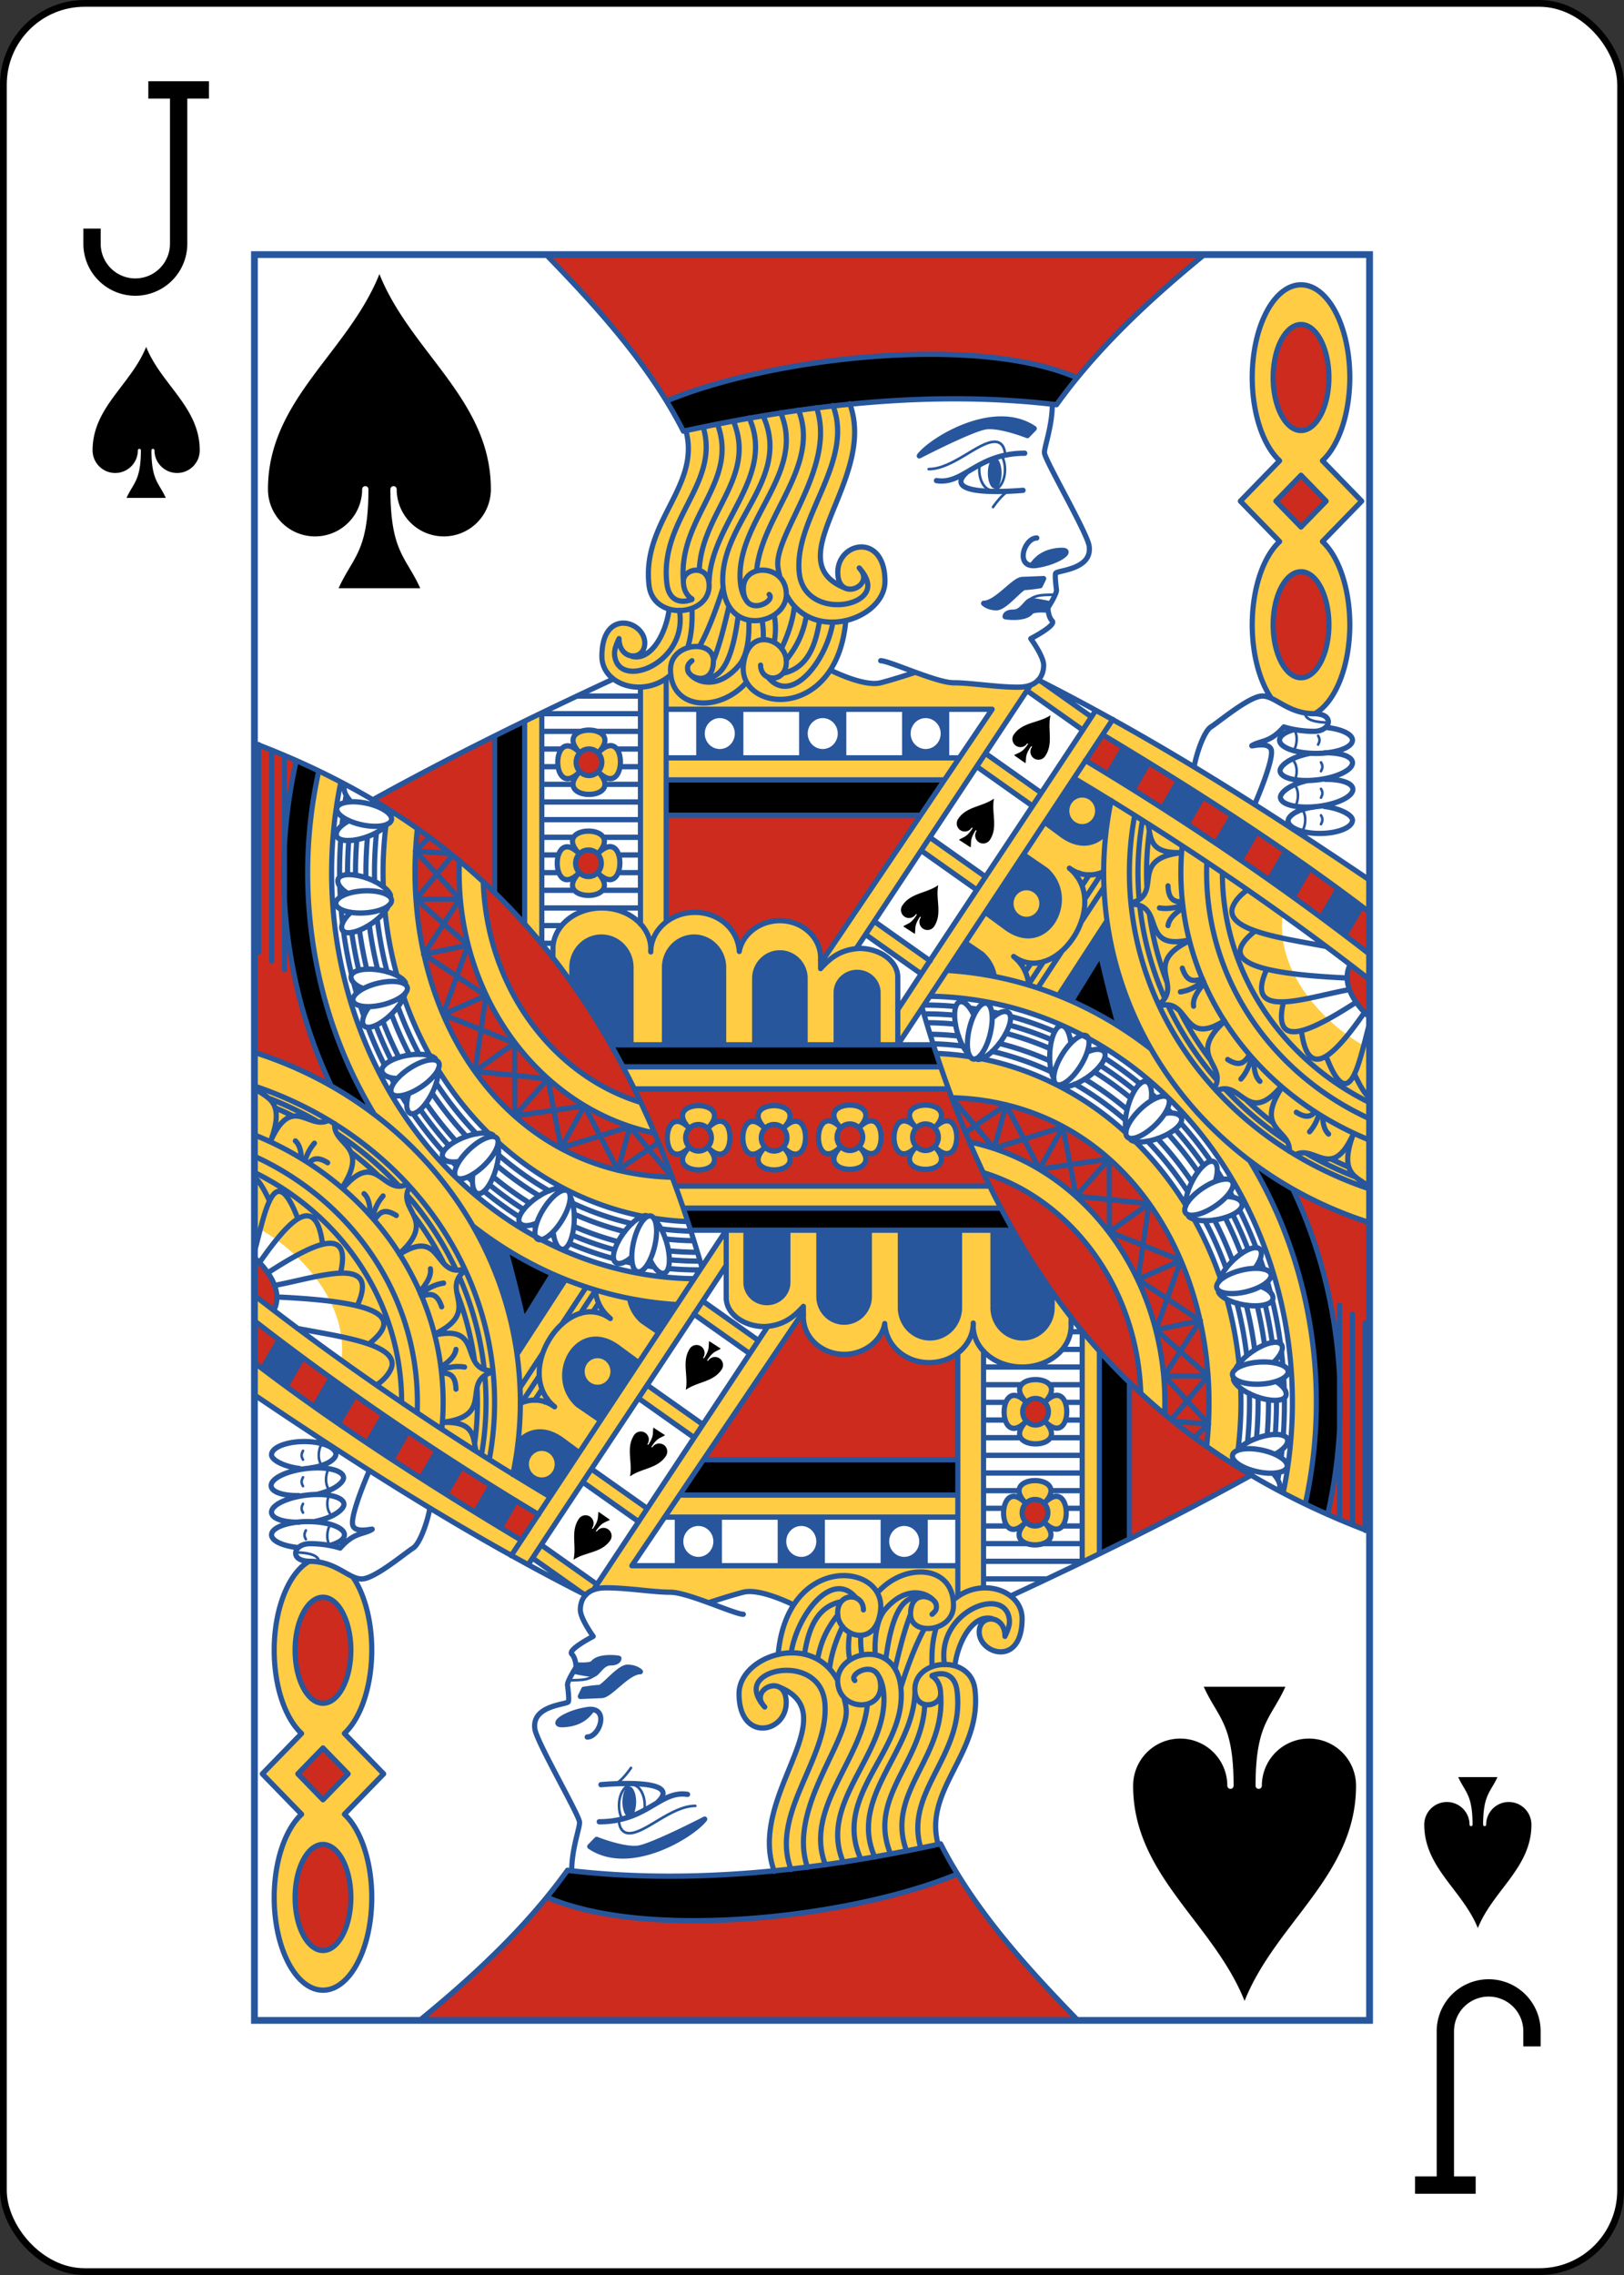 <?xml version="1.0" encoding="UTF-8"?>
<svg class="card" width="2.5in" height="3.5in" face="JS" preserveAspectRatio="none" viewBox="-120 -168 240 336" xmlns="http://www.w3.org/2000/svg" xmlns:xlink="http://www.w3.org/1999/xlink">
<rect x="-120" y="-168" width="240" height="336" fill="#333333" stroke="none"/>
<defs>
<rect id="i" x="-82.4" y="-130.4" width="164.8" height="260.8"/>
</defs>
<symbol id="h" preserveAspectRatio="xMinYMid" viewBox="-500 -500 1000 1000">
<path d="m50-460h200m-100 0v710a100 100 0 0 1 -400 0v-30" fill="none" stroke="#000" stroke-linecap="square" stroke-miterlimit="1.5" stroke-width="80"/>
</symbol>
<symbol id="a" preserveAspectRatio="xMinYMid" viewBox="-600 -600 1200 1200">
<path d="m0-500c100 250 355 400 355 685a150 150 0 0 1 -300 0 10 10 0 0 0 -20 0c0 200 50 215 95 315h-260c45-100 95-115 95-315a10 10 0 0 0 -20 0 150 150 0 0 1 -300 0c0-285 255-435 355-685z"/>
</symbol>
<symbol id="g" preserveAspectRatio="none" viewBox="0 0 1300 2000">
<path d="m1220 34.26c-31.411 0-56.875 47.01-56.875 105 0.016 40.087 12.395 76.66 31.904 94.26l-45.74 45.74 45.775 45.775c-19.517 17.576-31.909 54.135-31.94 94.225 0 33.251 8.373 62.892 21.438 82.131 0.936 3.778 47.697 25.613 51.822 18.447 23.424-12.987 40.49-53.103 40.49-100.58-0.016-40.087-12.395-76.66-31.904-94.26l45.74-45.74-45.775-45.775c19.517-17.576 31.909-54.135 31.94-94.225 0-57.99-25.464-105-56.875-105zm0 45c17.949 0 32.5 26.863 32.5 60s-14.551 60-32.5 60-32.5-26.863-32.5-60 14.551-60 32.5-60zm-525.99 89.875c-63.888 6.439-127.84 16.954-191.06 30.264 17.516 63.191-52.031 103.21-42.982 175.6 1.818 14.546 11.572 23.142 23.318 26.568-3.254 26.675-20.68 58.987-43.074 53.242 7.569 0.241 14.737-4.762 14.756-14.811 0.046-25-50-40.227-50 15 0 26.45 31.971 41.442 60.645 32.246-5.21 1.798-10.493 2.94-15.67 3.631l0.078 267.12c-10.435-10.949-26.729-18.002-45.053-18.002-31.5 0-57.035 20.819-57.035 46.5 1e-3 1.034 0.046 2.068 0.133 3.1h-0.133l-0.041 7.125c24.462 30.001 46.929 62.78 67.725 98.105l334.15 0.17 0.205-74.244h-0.15c0.083-0.726 0.134-1.455 0.15-2.184 1e-5 -18.09-20.147-32.756-45-32.756-9.376 0.597-16.979 2.632-23.643 5.924 5.907-2.95 12.529-4.939 20.475-5.805l10.533-15.461 64.762 44.113 10.307-14.789-64.469-44.322-6.746 9.342 125.96-184.88 64.361 44.25 9.812-15.131-63.992-43.994-3.303 4.779 51.697-75.883 64.342 44.234 10.621-14.572-57.68-39.656-8.039 1.037-8.746 8.227 3.992-5.859c-3.783 1.655-8.863 2.633-15.246 2.633-25 0-55-5-75-5-9.747 0-27.808-5.939-44.799-11.939-10.374 3.45-27.352 8.727-40.201 11.939-17.632 4.408-50.808-10.615-58.533-14.361-10.537 15.724-24.314 25.315-38.316 29.898 26.181-8.657 51.552-34.883 56.256-86.09 24.739-5.489 45.594-23.155 45.594-44.447 0-55.227-55-45-55-10 0 9.54 3.412 14.963 8.104 17.482-80.306-31.389 38.064-123.36 5.938-208.35zm525.99 80.836 29.289 29.289-29.289 29.289-29.289-29.289zm0 109.29c17.949 0 32.5 26.863 32.5 60s-14.551 60-32.5 60-32.5-26.863-32.5-60 14.551-60 32.5-60zm-734.62 116.87c0.02 0.161 0.047 0.315 0.068 0.475-0.014-0.104-0.033-0.204-0.047-0.309-0.381 0.248-0.765 0.512-1.15 0.779 0.378-0.311 0.756-0.622 1.129-0.945zm-5.578 4.258l0.172 34.617h380l-199.96 287.21-0.043 6.488v-9.312h-0.158c0.088-0.936 0.141-1.872 0.158-2.811 1e-5 -23.296-21.266-42.182-47.5-42.182-24 0-43.843 15.807-47.305 34.867-1.571-25.298-24.09-44.266-51.678-44.266-17.981 0-33.796 8.063-43.002 20.223 2.624-3.491 5.776-6.673 9.391-9.441l-0.113-275.38c0.012-8e-3 0.024-0.016 0.035-0.023zm93.699 3.898c0.145 0.26 0.306 0.512 0.459 0.768-0.108-0.178-0.221-0.353-0.326-0.533-15.416 16.862-37.059 24.866-55.102 23.094 18.021 1.715 39.625-6.349 54.969-23.328zm407.19 32.014-230.71 338.71v40l175.37-257.9-117.82 173.64c36.997 2.217 73.31 9.251 108.23 20.754-34.921-11.474-71.255-18.488-108.29-20.67l-19.682 28.854c62.063 1.184 122.67 16.544 177.82 44.676l6.477 3.377c41.326 22.005 79.452 51.257 112.67 86.998 80.183 86.267 125.23 203.27 125.23 325.27 0 34.756-3.656 69.106-10.85 102.48 8.28 4.288 16.801 8.447 25.652 12.512 8.662-37.515 13.082-75.735 13.082-114.99 0-98.303-27.457-193.56-77.514-273.69-0.361-0.266-0.721-0.539-1.082-0.807 42.156 31.268 89.847 55.215 140.71 70.936v-196.93c-51.712-25.693-109.97-86.673-101.29-151.57-35.121-24.628-71.449-48.975-108.84-72.967 74.94 48.014 145.35 97.111 210.13 146.24v-112.77c-104.61-68.651-200.64-128.4-299.56-181.97l-0.076 0.113zm-645.71 3.705l-20 8.48v229.73l20 22.578zm55 18.598c-13.902 0-27.804 8.598-10.607 25.795-34.393-34.393-34.393 55.608 0 21.215-34.393 34.393 55.608 34.393 21.215 0 26.217 26.217 32.801-20.199 18.947-28.246-4.32-2.509-10.627-1.289-18.947 7.031 17.197-17.197 3.294-25.795-10.607-25.795zm90 31.402v25h324.06l15.941-25zm518.95 48.588c0.294 0.177 0.585 0.355 0.879 0.531-0.294-0.176-0.585-0.353-0.879-0.529zm-609.55 34.404c-13.902 0-27.802 8.598-10.605 25.795-34.393-34.393-34.393 55.606 0 21.213-34.393 34.393 55.606 34.393 21.213 0 26.217 26.217 32.803-20.199 18.949-28.246-4.32-2.509-10.629-1.287-18.949 7.033 17.197-17.197 3.294-25.795-10.607-25.795zm398.22 7.242-10.24 14.834 64.652 44.449 10.238-14.836zm-317.4 105.4c-0.207 0.281-0.411 0.563-0.611 0.848 0.199-0.285 0.405-0.567 0.611-0.848zm-8.271 23.836c0.023 0.121 0.055 0.231 0.096 0.326v6e-3c-0.042-0.096-0.073-0.209-0.096-0.332zm218.41 2.787c-0.484 0.252-0.963 0.51-1.438 0.775 0.473-0.267 0.955-0.522 1.438-0.775zm337.21 51.076c0.314 0.791 0.632 1.581 0.951 2.371-0.319-0.79-0.637-1.579-0.951-2.371zm3.082 7.533c0.308 0.733 0.611 1.468 0.924 2.199-0.313-0.731-0.616-1.466-0.924-2.199zm3.682 8.494c0.514 1.146 1.04 2.288 1.565 3.43-0.524-1.142-1.051-2.283-1.565-3.43zm3.088 6.707c0.597 1.268 1.194 2.536 1.805 3.799-0.61-1.263-1.208-2.53-1.805-3.799zm2.732 5.684c1.321 2.696 2.67 5.381 4.053 8.051-1.382-2.671-2.733-5.354-4.053-8.051zm5.029 9.93c0.818 1.559 1.642 3.115 2.481 4.664-0.838-1.55-1.663-3.105-2.481-4.664zm2.772 5.191c1.888 3.475 3.826 6.93 5.82 10.357 3.094 5.319 6.314 10.578 9.66 15.775-2.844-4.408-5.606-8.855-8.262-13.348-0.476-0.805-0.929-1.62-1.399-2.428-1.994-3.428-3.933-6.881-5.82-10.357zm-243.16 17.867c2.444 7.219 4.944 14.36 7.479 21.449l-2.26-6.188h-370l12.707 24.699 366.21-0.299-0.236-0.65c1.413 3.777 2.836 7.54 4.275 11.275 202.05 4.974 319.66 193.07 296.89 394.81 11.2 7.607 22.842 15.12 34.775 22.375-6.506-9.679-6.512-16.274 2.018-18.82 2.228-17.597 3.363-35.431 3.363-53.391 0-5.358-0.102-10.704-0.303-16.037-13.439-10.034-11.804-19.084-1.94-27.594-2.57-24.912-7.326-49.394-14.146-73.135-18.283-13.575-11.454-18.32-7.744-24.162-8.214-23.168-18.448-45.491-30.582-66.658-8.366-4.101-14.681-8.716-9.766-16.145-12.678-19.88-27.105-38.604-43.174-55.892-5.104-5.491-10.342-10.805-15.707-15.936-3.975-2.376-8.099-4.444-10.641-9.793-23.462-20.774-49.104-38.225-76.285-52.068l-5.564-2.773c-27.634-13.472-56.792-23.251-86.816-29.045l-12.717-2.207c-13.146-2.028-26.437-3.295-39.834-3.816zm259.01 8.832c0.999 1.546 2.006 3.088 3.027 4.623-1.023-1.534-2.027-3.078-3.027-4.623zm-536.11 50.332c-13.902 0-27.802 8.598-10.605 25.795-34.393-34.393-34.393 55.606 0 21.213-34.393 34.393 55.606 34.393 21.213 0 26.217 26.218 32.801-20.199 18.947-28.246-4.32-2.509-10.627-1.287-18.947 7.033 17.197-17.197 3.294-25.795-10.607-25.795zm88.131 0c-13.902 0-27.802 8.598-10.605 25.795-34.393-34.393-34.393 55.606 0 21.213-34.393 34.393 55.606 34.393 21.213 0 26.217 26.218 32.803-20.199 18.949-28.246-4.32-2.509-10.629-1.287-18.949 7.033 17.197-17.197 3.294-25.795-10.607-25.795zm227.35 41.049 17.113 35.029c102.38 30.854 178.31 129.82 182.9 248.61l27.856 24.229c0.166-4.251 0.25-8.524 0.25-12.818 0-147.05-98.337-269.39-228.12-295.05z" fill="#FC4"/>
</symbol>
<symbol id="f" preserveAspectRatio="none" viewBox="0 0 1300 2000">
<path d="m339.99 0c47.44 47.6 100.55 102.81 140.34 165.77 119.76-48.484 358.76-76.598 478.27-25.84 42.552-50.599 93.847-96.335 148.71-139.93zm880.04 79.26a32.5 60 0 0 0 -32.5 60 32.5 60 0 0 0 32.5 60 32.5 60 0 0 0 32.5 -60 32.5 60 0 0 0 -32.5 -60zm0 170.71-29.289 29.289 29.289 29.289 29.289-29.289zm0 109.29a32.5 60 0 0 0 -32.5 60 32.5 60 0 0 0 32.5 60 32.5 60 0 0 0 32.5 -60 32.5 60 0 0 0 -32.5 -60zm-231.07 184.3-20.252 29.541c120.63 70.147 232.41 144.67 331.29 219.34v-47.484c-93.594-69.531-198.44-135.48-311.04-201.4zm-708.95 1.639c-47.874 23.233-95.508 47.342-142.25 72.621 53.195 30.118 100.36 65.097 142.42 105.29zm110.21 14.801a15 15 0 0 0 -10.826 4.391 15 15 0 0 0 0 21.215 15 15 0 0 0 21.215 0 15 15 0 0 0 0 -21.215 15 15 0 0 0 -10.389 -4.391zm89.781 75.209 0.35 120.24c9.258-6.577 20.694-10.455 33.168-10.455 27.587 0 50.107 18.968 51.678 44.266 3.462-19.06 23.305-34.867 47.305-34.867 26.234 0 47.5 18.886 47.5 42.182-0.018 0.939-0.07 1.875-0.158 2.811h0.158l0.043 2.969 115.78-166.95zm-90.387 39.184a15 15 0 0 0 -10.826 4.393 15 15 0 0 0 0 21.213 15 15 0 0 0 21.213 0 15 15 0 0 0 0 -21.213 15 15 0 0 0 -10.387 -4.393zm887.9 130.15c-11.905 22.593 8.882 47.772 22.49 59.201v-42.523c-7.336-5.557-14.753-11.115-22.49-16.678zm-468.6 139.85c0.075 0.201 0.153 0.399 0.229 0.6h0.383zm-157.63 0.129-207.93 0.471l-0.643-0.301c17.481 34.53 33.433 71.124 47.986 109.85l-0.217 0.453h160.9zm161.66 10.471l20.225 49.951c129.78 25.661 228.12 148 228.12 295.05 0 4.295-0.084 8.568-0.25 12.818l48.965 37.182c22.608-201.9-94.999-390-297.06-395zm-295.26 8.902c13.902 0 27.804 8.598 10.607 25.795 8.32-8.32 14.627-9.543 18.947-7.033 13.854 8.047 7.27 54.464-18.947 28.246 34.393 34.393-55.606 34.393-21.213 0-34.393 34.393-34.393-55.606 0-21.213-17.197-17.197-3.296-25.795 10.605-25.795zm-10.605 25.795a15 15 0 0 0 0 21.213 15 15 0 0 0 21.213 0 15 15 0 0 0 0 -21.213 15 15 0 0 0 -21.213 0zm98.736-25.795c13.902 0 27.804 8.598 10.607 25.795 8.32-8.32 14.629-9.543 18.949-7.033 13.854 8.047 7.268 54.464-18.949 28.246 34.393 34.393-55.606 34.393-21.213 0-34.393 34.393-34.393-55.606 0-21.213-17.197-17.197-3.296-25.795 10.605-25.795zm-10.605 25.795a15 15 0 0 0 0 21.213 15 15 0 0 0 21.213 0 15 15 0 0 0 0 -21.213 15 15 0 0 0 -21.213 0zm254.88 50.475c47.763 99.005 107.68 181.41 182.8 248.65-4.298-119.02-80.226-217.99-182.8-248.65zm360.39 18.264c35.988 73.868 55.295 156.65 55.295 241.56 0 43.186-4.993 85.818-14.438 127.03 15.9 6.787 32.086 13.22 48.67 19.332v-349.93c-31.215-9.648-61.238-22.384-89.527-37.994z" fill="#CD2B1E"/>
</symbol>
<symbol id="e" preserveAspectRatio="none" viewBox="0 0 1300 2000">
<path d="m515 515v55h55v-55zm27.5 10a17.5 17.5 0 0 1 17.5 17.5 17.5 17.5 0 0 1 -17.5 17.5 17.5 17.5 0 0 1 -17.5 -17.5 17.5 17.5 0 0 1 17.5 -17.5zm92.5-10v55h55v-55zm27.5 10a17.5 17.5 0 0 1 17.5 17.5 17.5 17.5 0 0 1 -17.5 17.5 17.5 17.5 0 0 1 -17.5 -17.5 17.5 17.5 0 0 1 17.5 -17.5zm92.5-10v55h55v-55zm27.5 10a17.5 17.5 0 0 1 17.5 17.5 17.5 17.5 0 0 1 -17.5 17.5 17.5 17.5 0 0 1 -17.5 -17.5 17.5 17.5 0 0 1 17.5 -17.5zm-270 245a37.5 37.5 0 0 0 -37.5 37.5 37.5 37.5 0 0 0 0.088 2.5h-0.088v85h75v-85h-0.125a37.5 37.5 0 0 0 0.125 -2.5 37.5 37.5 0 0 0 -37.5 -37.5zm-107.96 0c-20.711 0-37.5 16.789-37.5 37.5 1e-3 0.834 0.031 1.668 0.088 2.5h-0.088v12.25l48.399 72.75h26.601v-85h-0.125c0.07-0.832 0.111-1.665 0.125-2.5 0-20.711-16.789-37.5-37.5-37.5zm208.03 17.857a32.438 32.143 0 0 0 -32.438 32.143 32.438 32.143 0 0 0 0.076 2.143h-0.076v72.857h64.875v-72.857h-0.108a32.438 32.143 0 0 0 0.108 -2.143 32.438 32.143 0 0 0 -32.438 -32.143zm90 22.143a27.438 25.929 0 0 0 -27.438 25.929 27.438 25.929 0 0 0 0.064 1.729h-0.064v58.771h54.875v-58.771h-0.091a27.438 25.929 0 0 0 0.091 -1.729 27.438 25.929 0 0 0 -27.438 -25.929zm308.25-253.6l-18.305 30.584 34.25 20.664 18.201-30.412zm63.314 38.625l-17.896 29.902 33.609 21.732 18.305-30.584zm63.057 39.055l-18.586 31.053 33.148 22.504 19.252-32.166zm62.393 40.164l-19.252 32.164 32.434 23.697 19.941-33.316zm61.088 42.342l-19.557 32.678 32.56 23.484 19.609-32.764zm-409.55 31.354 23.882 17.058c50 35 90-35 50-70l-26.957-17.971zm48.882-27.942c8.284 0 15 6.716 15 15s-6.716 15-15 15-15-6.716-15-15 6.716-15 15-15zm98.39-101.74-42.328-24.751-36.535 51.871 20.473 14.623c20.554 14.388 39.417 11.032 51.729-0.341zm-33.39-3.256c8.284 0 15 6.716 15 15s-6.716 15-15 15-15-6.716-15-15 6.716-15 15-15zm-155 195l55.745 7.935c-1.599-10.027-6.565-19.903-15.745-27.935l-19.349-12.899zm183.34-60.138l-58.954 88.209c39.148 14.882 76.532 35.642 110.85 61.702-27.363-46.311-45.1-97.165-51.896-149.91zm-68.336-354.86s-15-5-20-5-10 15-20 15-10 5-10 5c-0.619 0.316 22.903 3.625 30-5 3.177-3.861 20.184-2.235 20.184-2.235m-75.184-7.765c15 0 35.006-26.643 45-27l25-1-4 8s-13 2-18 2-23 23-33 23-15-5-15-5zm62-43c26.021-3.859 44.26-17.774 28-17-21 1-29 11-33 16m2-154l-8 8s-31-12-48-10c-16.167 1.902-78 33-78 33 14-18 87-62 134-31zm-38 50.5a8 17.5 0 0 1 -8 17.5 8 17.5 0 0 1 -8 -17.5 8 17.5 0 0 1 8 -17.5 8 17.5 0 0 1 8 17.5" fill="#27569C"/>
</symbol>
<symbol id="d" preserveAspectRatio="none" viewBox="0 0 1300 2000">
<path d="m280 545l35-16.519v229.55l-34.825-34.919zm150.21 375-15.213-25h376.46l8.588 25zm49.787-325h324.06l-28.447 40h-295.61zm744.88 820.02c8.586-37.55 13.006-75.771 13.006-115.02 0-98.303-27.456-193.56-77.682-273.82 16.515 12.176 33.745 23.163 50.964 32.635 35.295 73.487 54.602 156.26 54.602 241.18 0 43.186-4.993 85.818-15.428 126.6-9.175-4.024-17.438-7.743-25.462-11.58zm-269.57-568.37 29.689-46.655c5.534 23.766 11.843 47.199 18.271 70.58m-522.79-704.58c6.981 11.235 13.505 22.497 19.515 33.996 143.73-30.414 291.69-46.681 435-30 7.479-10.101 15.302-19.991 23.62-30.093-119.52-50.739-358.53-22.626-478.13 26.097z"/>
</symbol>
<symbol id="c" preserveAspectRatio="none" viewBox="0 0 1300 2000">
<path d="m1299.9 708.36c-134.67-88.378-255.09-161.95-386.24-226.56m-134.87 372.64c90.113 301.87 247.36 490.95 521.13 591.9m-508.46-551.34h-375.62m384.24 25h-369.87m378.08 25h-364.94m461.45-457.36-203.1 298.17m279.02-269.51c-76.614 113.24-154.47 225.65-230.84 339.05m-332.68-374.08c-94.149 42.491-187.73 87.113-279.98 136.69m197.79-97.837v260.67m115-288.91v266.33m-170-212.99v178.1m35-194.79v229.68m165-277.79v275.18m0-240.6h380l-199.91 287.68m-180.09-232.68h340.89m-340.89 25h324.06m-324.06 40h295.61m-375-70.607a15 15 0 0 1 0 21.213 15 15 0 0 1 -21.213 0 15 15 0 0 1 0 -21.213 15 15 0 0 1 21.213 0v0m0 0c8.32-8.32 14.628-9.542 18.948-7.033 13.854 8.047 7.269 54.464-18.948 28.246 34.393 34.393-55.607 34.393-21.213 0-34.393 34.393-34.393-55.607 0-21.213-34.393-34.393 55.607-34.393 21.213 0v0m-0.607 114.39a15 15 0 0 1 0 21.213 15 15 0 0 1 -21.213 0 15 15 0 0 1 0 -21.213 15 15 0 0 1 21.213 0v0m0 0c8.32-8.32 14.628-9.542 18.948-7.033 13.854 8.047 7.269 54.464-18.948 28.246 34.393 34.393-55.607 34.393-21.213 0-34.393 34.393-34.393-55.607 0-21.213-34.393-34.393 55.607-34.393 21.213 0v0m-65-58.787h115m-115 20h115m-43.181 20h43.181m-115 0h36.841m52.83 20h25.33m-115 0h19.415m69.965 20h25.62m-115 0h19.86m51.233 20h43.907m-115 0h37.857m50.072-160h27.071m-115 0h22.327m69.085 20h23.588m-115 0h18.844m54.717 20h41.44m-115 0h36.26m4.935-100h73.805m-117.08 20h117.08m-50.003 20h50.003m-115 0h44.968m-44.968 200h115m-115 20h22.617m-22.617 20h10.861m182.43 209.7a15 15 0 0 1 0 21.213 15 15 0 0 1 -21.213 0 15 15 0 0 1 0 -21.213 15 15 0 0 1 21.213 0v0m88.131 0a15 15 0 0 1 0 21.213 15 15 0 0 1 -21.213 0 15 15 0 0 1 0 -21.213 15 15 0 0 1 21.213 0v0m-88.131 0c8.32-8.32 14.628-9.542 18.948-7.033 13.854 8.047 7.269 54.464-18.948 28.246 34.393 34.393-55.607 34.393-21.213 0-34.393 34.393-34.393-55.607 0-21.213-34.393-34.393 55.607-34.393 21.213 0v0m88.131 0c8.32-8.32 14.628-9.542 18.948-7.033 13.854 8.047 7.269 54.464-18.948 28.246 34.393 34.393-55.607 34.393-21.213 0-34.393 34.393-34.393-55.607 0-21.213-34.393-34.393 55.607-34.393 21.213 0v0m133.58-94.697v-74.245h-0.15c0.083-0.726 0.133-1.455 0.15-2.184 1e-5 -18.09-20.147-32.755-45-32.755-20.619 1.313-32.663 9.571-45 22.886v-9.311h-0.158c0.088-0.936 0.141-1.873 0.158-2.812 1e-5 -23.296-21.266-42.18-47.5-42.18-24 0-43.842 15.805-47.304 34.866-1.571-25.298-24.09-44.265-51.678-44.265-28.433 0-51.482 20.147-51.482 44.8-0.332-0.77-0.017-2.522 1e-5 -3.3 0-25.681-25.536-46.5-57.036-46.5-31.5 0-57.036 20.819-57.036 46.5 1e-3 1.034 0.047 2.068 0.134 3.1h-0.134v7.609m652.67-270.79-250.63 368.58m168.04-411.04l57.683 39.657m-198.35 151.45l64.654 44.449m-54.413-59.284l64.782 44.537m-10.283-124.88l64.429 44.295m-54.18-59.124l63.992 43.994m-15.758-115.21l64.502 44.345m-252.05 232.34l64.079 44.054m-54.163-59.112l64.741 44.509m168.36-206.48c125.65 72.812 241.83 150.24 344.01 227.75m-331.42-248.34c120.72 70.348 232.56 144.9 331.47 219.59m-311.34-248.72c112.82 65.736 217.73 131.71 311.36 201.28m-0.233 257.84c-129.4-50.732-219.92-167.26-219.92-302.9 0-10.247 0.517-20.385 1.527-30.393m218.43 426.82c-65.948-20.389-126.57-54.605-176.69-100.68-85.329-78.436-133.27-184.82-133.27-295.74 0-27.631 2.974-54.981 8.761-81.686m301.17 360.38c-112.37-49.89-189.93-155.93-189.93-278.69 0-4.011 0.083-8.004 0.247-11.977m189.69 272.35c-101.9-48.662-171.57-146.99-171.57-260.37m171.59 358.21c-57.894-18.849-111.09-48.937-155.48-88.738-79.703-71.468-124.48-168.4-124.48-269.47 0-21.892 2.101-43.59 6.202-64.877m5.159 95.16c-0.904-10.037-1.361-20.139-1.361-30.283 0-19.933 1.765-39.703 5.216-59.138m25.96 201.4c-15.198-33.322-25.059-68.626-29.097-104.85m90.139 197.73c-23.371-26.07-42.628-54.722-57.391-85.124m139.08 154.49c-18.526-11.92-36.048-25.27-52.353-39.969-7.034-6.341-13.79-12.887-20.26-19.621m152.66 99.877c-20.096-7.628-39.527-16.685-58.102-27.098m-185.44-301.2c-0.272-5.485-0.409-10.986-0.409-16.5 0-15.856 1.109-31.476 3.26-46.802m20.697 171.21c-9.888-24.89-16.822-50.778-20.601-77.229m70.834 164.64c-13.523-17.358-25.32-35.699-35.287-54.801m108.73 126.48c-10.046-7.496-19.73-15.459-29.01-23.871-0.98-0.888-1.954-1.781-2.923-2.678m120.11 76.64c-7.049-2.938-14.006-6.061-20.863-9.364m-282.84-136.48c41.326 22.005 79.451 51.257 112.67 86.998 80.183 86.267 125.23 203.27 125.23 325.27 0 34.756-3.656 69.106-10.738 102.46m-233.64-518.1c2.168 1.106 4.327 2.231 6.478 3.377m-184.35-47.697c62.115 0.829 122.72 16.189 177.87 44.321m228.87 494.92c-0.461 2.807-0.948 5.61-1.463 8.411m4.954-34.358c-0.33 3.124-0.691 6.241-1.084 9.354m3.785-67.731c0.017 1.681 0.026 3.363 0.026 5.046v0c0 12.671-0.431 25.198-1.33 37.618m0.537-65.327c0.232 4.053 0.414 8.114 0.544 12.183m-3.185-42.029c0.629 5.247 1.172 10.511 1.629 15.791m-12.271-73.995c4.015 16.224 7.193 32.719 9.505 49.411m-15.187-70.322c1.173 3.958 2.295 7.934 3.366 11.928m-11.897-37.935c1.415 3.926 2.779 7.874 4.091 11.843m-28.202-67.245c7.178 13.941 13.658 28.272 19.415 42.93m-30.407-63.03c1.117 1.926 2.22 3.861 3.309 5.804m-18.369-29.998c2.173 3.257 4.304 6.544 6.392 9.858m-48.858-63.962c12.64 13.746 24.375 28.278 35.163 43.488m-50.706-59.543c1.575 1.545 3.14 3.104 4.695 4.677m-23.156-21.756c1.851 1.614 3.689 3.245 5.516 4.895m-60.291-45.345c14.272 8.832 28.084 18.588 41.358 29.23m-60.374-40.305c1.44 0.788 2.876 1.584 4.308 2.39m-25.475-13.176c1.406 0.665 2.809 1.339 4.208 2.021m-73.854-27.381c17.617 4.605 34.914 10.432 51.783 17.432m-73.577-22.471c2.775 0.559 5.543 1.147 8.305 1.766m-33.768-6.024c2.961 0.395 5.915 0.824 8.863 1.286m-60.345-4.706c11.823 0 23.593 0.539 35.284 1.603m373.68 446.02c0 0.793 0.01 1.586 0.01 2.379 0 12.208-0.471 24.363-1.404 36.437m-0.888-82.928c0.06 0.605 0.118 1.21 0.176 1.815m-11.052-66.069c3.423 14.159 6.195 28.526 8.297 43.048m-46.144-145.11c6.654 12.956 12.691 26.256 18.091 39.847m-85.279-136.46c11.953 13.002 23.078 26.723 33.339 41.067m-120.56-113.29c13.859 8.556 27.277 18 40.176 28.3m-146.23-73.984c16.858 4.452 33.413 10.049 49.567 16.747m-149.04-29.425c0.661-3e-3 1.323-5e-3 1.984-5e-3 11.359 0 22.67 0.508 33.905 1.514m365.76 435.51c0.01 0.991 0.01 1.982 0.01 2.974 0 12.546-0.51 25.034-1.516 37.435m-11.656-146.92c3.569 14.583 6.431 29.392 8.564 44.37m-45.975-144.27c6.911 13.338 13.151 27.052 18.698 41.082m-85.208-135.79c0.01 0.011 0.021 0.022 0.031 0.034 12.593 13.549 24.26 27.909 34.955 42.966m-121.05-113.34c14.759 8.966 29.015 18.958 42.671 29.934m-145.72-73.581c17.62 4.561 34.906 10.399 51.741 17.463m-142.36-29.376c10.727 0.083 21.407 0.629 32.018 1.628m352.64 422.41c0.026 1.982 0.039 3.966 0.039 5.952 0 13.691-0.626 27.312-1.861 40.82m-11.912-150.99c4.245 16.666 7.534 33.648 9.832 50.85m-47.036-147.39c7.972 15.026 15.059 30.557 21.226 46.5m-87.587-138.68c1.283 1.342 2.557 2.695 3.824 4.058 13.185 14.186 25.323 29.289 36.358 45.169m-125.12-116.56c17.312 10.137 33.938 21.714 49.717 34.659m-149.19-75.046c20.165 4.926 39.898 11.573 59.014 19.859m-138.69-30.154c10.837 0.184 21.623 0.856 32.331 2.005m338.98 404.82c0.078 3.359 0.116 6.723 0.116 10.091 0 15.302-0.802 30.514-2.382 45.572m-12.379-158.05c5.223 19.497 9.098 39.453 11.564 59.71m-48.927-153.18c9.511 17.397 17.793 35.514 24.786 54.194m-91.65-144.24c2.839 2.871 5.641 5.793 8.405 8.767 14.192 15.269 27.138 31.628 38.766 48.895m-131.85-122.23c20.77 11.594 40.578 25.286 59.139 40.951m-155.62-77.969c23.806 5.365 47.027 13.183 69.345 23.312m-138.13-31.833c11.691 0.287 23.317 1.156 34.844 2.593m323.8 387.47c0.201 5.333 0.302 10.68 0.302 16.038 0 17.96-1.136 35.793-3.364 53.39m-13.024-170.16c6.82 23.741 11.575 48.223 14.145 73.135m-52.471-163.96c12.134 21.168 22.367 43.49 30.581 66.658m-40.348-82.803c0.149 0.234 0.298 0.468 0.447 0.703m-59.328-72.529c5.365 5.131 10.603 10.444 15.706 15.934 16.069 17.288 30.496 36.012 43.174 55.892m-145.81-133.69c27.181 13.844 52.823 31.295 76.285 52.069m-81.85-54.842c1.862 0.908 3.717 1.832 5.565 2.773m-92.382-31.818c30.025 5.794 59.182 15.573 86.816 29.045m-139.35-35.031c13.384 0.484 26.676 1.752 39.822 3.779m-21.675 46.445c202.06 5 319.67 193.1 297.06 395m-276.83-345.05c129.78 25.661 228.12 148 228.12 295.05 0 4.295-0.084 8.568-0.25 12.819m-210.76-272.84c102.38 30.854 178.31 129.82 182.9 248.61m126.91-262.5c50.343 80.345 77.799 175.6 77.799 273.9 0 39.253-4.42 77.474-12.884 115m-417.22-604.24c85.668 5.133 167.9 36.182 237.42 89.013m165.26 158.69c35.998 73.843 55.305 156.62 55.305 241.54 0 43.186-4.993 85.818-14.636 127m-66.133-272c1.593 6.717-11.273 15.52-28.738 19.663-17.465 4.142-32.914 2.055-34.507-4.663-1.593-6.717 11.273-15.52 28.738-19.663s32.914-2.055 34.507 4.663v0m-60.902 8.634c1.599-6.554 7.381-15.459 15.902-23.634 12.952-12.426 27.327-18.462 32.106-13.48 3.594 3.746 1.319 12.074-5.825 21.547m7.172 20.739c9.837 3.822 14.626 9.135 13.808 13.872-1.175 6.803-16.466 9.84-34.154 6.784-14.641-2.53-26.335-8.441-29.261-14.262m81.154 89.799c0.388 6.893-13.825 13.298-31.746 14.307-17.921 1.009-32.763-3.761-33.151-10.654-0.388-6.893 13.825-13.298 31.746-14.307 17.921-1.009 32.763 3.761 33.151 10.654v0m-61.472-2.202c2.725-6.171 9.983-13.922 19.808-20.472 14.934-9.957 30.145-13.373 33.975-7.629 2.88 4.319-0.823 12.118-9.521 20.188m3.416 21.677c9.012 5.491 12.794 11.563 11.156 16.082-2.353 6.49-17.939 6.794-34.814 0.677-13.969-5.063-24.442-12.938-26.3-19.181m62.595 98.78c-1.396 6.761-16.778 9.3-34.356 5.671-17.578-3.629-30.697-12.052-29.301-18.813 1.396-6.761 16.777-9.3 34.356-5.671 17.578 3.629 30.697 12.052 29.302 18.813v0m-58.843-17.92c4.219-5.264 13.224-10.89 24.402-14.696 16.991-5.786 32.569-5.179 34.795 1.356 1.673 4.914-3.908 11.5-14.387 17.064m-48.786 11.226c-0.709-1.658-1.101-3.201-1.141-4.574m47.66 15.175c7.299 7.622 9.394 14.462 6.65 18.409m-54.192-348.96c3.732 5.808-5.484 18.382-20.585 28.085-15.1 9.703-30.367 12.86-34.099 7.053-3.732-5.808 5.484-18.382 20.585-28.085 15.101-9.703 30.367-12.861 34.099-7.053v0m-54.586 28.355c-0.667-6.713 1.833-17.033 7.158-27.572 8.095-16.02 19.652-26.484 25.813-23.37 4.633 2.341 5.252 10.952 1.655 22.259m13.648 17.184c10.548 0.341 16.829 3.764 17.629 8.504 1.149 6.807-12.268 14.747-29.967 17.734-14.651 2.472-27.644 0.776-32.336-3.743m-24.015-134.35c4.699 5.058-2.153 19.062-15.303 31.278-13.15 12.216-27.62 18.02-32.318 12.962-4.699-5.058 2.153-19.061 15.303-31.278 13.15-12.217 27.62-18.02 32.319-12.962v0m-48.723 37.547c-1.842-6.49-1.203-17.089 2.178-28.403 5.139-17.198 14.667-29.537 21.282-27.56 4.974 1.486 7.103 9.853 5.559 21.617m16.467 14.504c10.442-1.526 17.229 0.734 18.853 5.258 2.332 6.498-9.472 16.681-26.366 22.746-13.984 5.02-27.072 5.644-32.489 2.024m-51.763-117.73c5.801 3.743 2.615 19.004-7.117 34.086-9.731 15.082-22.323 24.275-28.124 20.532-5.801-3.743-2.615-19.004 7.117-34.086 9.731-15.082 22.323-24.275 28.124-20.532v0m-37.958 48.403c-3.385-5.836-5.38-16.264-4.894-28.063 0.739-17.934 6.93-32.242 13.828-31.958 5.187 0.214 9.313 7.797 10.718 19.578m19.536 9.995c9.743-4.055 16.878-3.538 19.568 0.446 3.863 5.722-5.065 18.502-19.942 28.545-12.314 8.314-24.844 12.146-30.986 9.974m-86.497-93.96c6.702 1.657 8.643 17.126 4.335 34.55-4.308 17.425-13.233 30.207-19.935 28.55-6.702-1.657-8.643-17.125-4.335-34.55 4.308-17.425 13.233-30.207 19.935-28.55v0m-20.188 58.104c-5.097-4.42-10.369-13.637-13.739-24.954-5.123-17.203-3.913-32.745 2.704-34.716 4.975-1.482 11.34 4.351 16.494 15.038m21.723 3.112c7.899-6.998 14.815-8.826 18.653-5.931 5.511 4.158 1.216 19.144-9.595 33.473-8.948 11.861-19.555 19.554-26.07 19.493m18.844 100.72l14.13-49.456m38.89 73.018l27.277-47.734m15.37 78.286l38.569-42.075m0.232 82.579l46.158-31.956m-12.778 85.727l49.922-21.395m-28.928 78.493l51.747-10.349m-42.126 62.557h51.088m-282.65-275.98l47.183-31 38.939 72.845 81.216-11.523 0.232 82.579 83.302 32.376-28.928 78.493 60.631 52.208-42.681 49.562m-256.05-364.56l49.257 57.306 80.297-24.172 15.37 78.286 84.959 8.548-12.778 85.727 72.358 46.824-41.744 62.481 51.462 54.437-16.398 15.709m-23.409-18.552l40.061 2.861m152.62 108.35v-242.81m15 248.83v-238.83m15 244.99v-234.99m-240.23-358.93c36.785-10.586 25.203 47.882 76.035 16.617m-40.827-90.436c-56.952 26.845-5.251 49.721-35.892 72.302m67.304 97.642c29.345-13.893 35.536 40.248 74.977-4.423m-65.228-74.5c-45.772 40.184 4.027 48.741-12.084 76.043m94.257 75.307c22.994-12.038 42.632 30.836 67.862-23.852m-83.347-52.623c-32.861 48.928 10.495 47.177 8.641 72.541m74.702-19.918c-18.662 48.534 6.531 48.678 18.994 60.839m-278.25-320.95c40.802 0.465 9.283 53.476 67.827 40.606m-9.637-98.793c-62.251 7.22-19.164 46.432-58.298 57.084m20.036-88.99c3.424 15.26 1.5 33.099 38.262 31.711m2.225 59.849c-8.363 2.374-16.843 4.527-27.325 2.868m10-25c0.585 17.408 8.793 17.8 16.88 18.462m0.506 6.547c-7.606 5.03-16.194 11.522-17.386 19.991m41.529 63.177c-7.902 5.113-15.732 10.298-27.114 11.892m2.268-26.83c6.126 17.898 14.995 13.974 23.58 12.304m1.461 5.206c-6.074 7.244-13.324 16.539-11.906 25.531m67.74 58.067c-2.597 8.29-5.446 16.557-12.574 24.409m-15.428-22.067c15.791 9.606 20.261 1.53 25.614-5.167m4.855 6.357c0.153 8.638 1.209 18.249 7.169 23.476m68.812 37.555c-2.294 6.665-5.26 13.264-11.007 19.595m-15.428-22.067c12.148 7.39 17.596 4.315 21.9-0.546m8.691 5.311c0.409 7.603 1.899 15.387 7.046 19.901m24.975-191.57c-11.672 22.62 9.234 47.843 22.858 59.259m-50.456-80.093c-44.63-8.553-117.28-16.949-109.58-43.703 2.978-8.935 11.278-16.095 17.504-20.425m8.9 46.626c-40.416 31.35-11.981 47.824 107.4 53.162m-93.66-9.982c-27.583 58.676 44.248 32.392 96.167 23.126m-76.708 14.091c-13.217 54.272 30.455 34.159 84.751 0.154m-63.832 32.548c7.836 58.415 38.304 28.026 73.489-20.866m-44.747 49.476c27.89 70.964 38.938 3.9 50.734-37.555m-17.677 57.736c8.165 16.942 13.815 24.745 17.709 26.21m-406.25-154.4l-1.473 2.175m68.879-101.68l-2.546 3.759m-53.245 98.362l-6.753 9.969m74.564-110.07l-8.423 12.433m-44.738 85.804-17.512 25.851m87.075-128.54l-21.526 31.776m-26.259 58.525l-28.606 42.228m77.166-113.91l-26.448 39.043m-13.931-60.625c47.071 37.657-7.779 124.06-56.084 104.85-3.006-1.195-5.987-2.8-8.916-4.85m104.67-95.776c-12.719 5.186-26.698 4.854-39.667-4.224m-65 100c10.822 8.658 16.257 19.893 17.622 31.828m317.41-467.57c17.949 0 32.5 26.863 32.5 60s-14.551 60-32.5 60-32.5-26.863-32.5-60 14.551-60 32.5-60v0m0-109.29l29.289 29.289-29.289 29.289-29.289-29.289 29.289-29.289v0m0-170.71c17.949 0 32.5 26.863 32.5 60s-14.551 60-32.5 60-32.5-26.863-32.5-60 14.551-60 32.5-60v0m16.126 440.72c23.557-12.835 40.749-53.071 40.749-100.72-0.016-40.087-12.395-76.66-31.904-94.26l45.74-45.74-45.775-45.775c19.517-17.576 31.909-54.135 31.94-94.225 0-57.99-25.464-105-56.875-105s-56.875 47.01-56.875 105c0.016 40.087 12.395 76.66 31.904 94.26l-45.74 45.74 45.775 45.775c-19.517 17.576-31.909 54.135-31.94 94.225 0 33.822 8.662 63.909 22.114 83.113m-89.752 77.551c2.218-13.415 11.2-39.855 19.484-44.924 9.531-5.832 45-35 60-35s30 20 60 20c25 0 20 20 0 20s-35-5-35-5c-15.017 16.853-25.13 15.341-35 20-10.111 4.772 15-5 20 5 4.415 8.829-14.557 52.737-19.06 62.898m83.353-87.313c17.735 1.804 30.707 7.575 30.707 14.415 0 8.284-19.028 15-42.5 15s-42.5-6.716-42.5-15c0-4.921 6.713-9.288 17.083-12.023m35.726 26.322c17.824-0.296 31.385 3.908 32.19 10.701 0.975 8.227-17.13 17.135-40.439 19.898-23.309 2.763-42.995-1.667-43.97-9.894-0.579-4.886 9.409-15.004 34.409-20.004m18.249 29.401c17.824-0.296 31.385 3.908 32.19 10.701 0.975 8.227-17.13 17.135-40.439 19.898-23.309 2.763-42.995-1.667-43.97-9.894-0.558-4.71 8.702-14.28 31.76-19.443m19.522 29.435c15.641 1.669 32.737 8.906 32.688 15.611-0.059 8.121-16.901 14.811-37.619 14.943s-37.465-6.345-37.407-14.466c0.034-4.649 9.204-12.955 29.968-15.453m-304.88-456.4c0.049 25.776-10.023 49.912-9.064 55.665 1.644 9.864 49.733 90.172 52 105 4.139 27.071-37.097 27.445-39 31-1.335 2.494 1 19 1 19 0 5-10 20-10 20s0 10 5 15-25 20-25 20 15 20 15 30-5 25-30 25-55-5-75-5-75-25-85-25m-58.418 10.766c7.609 3.619 40.785 18.642 58.418 14.234 12.85-3.212 29.827-8.489 40.324-11.851m154.68-78.149s-15-3-20-3-10 13-20 13-10 5-10 5c-0.619 0.316 22.903 3.625 30-5 3.177-3.861 20.184-2.235 20.184-2.235m-75.184-7.765c15 0 35.006-26.643 45-27l25-1-4 8s-13 2-18 2-23 23-33 23-15-5-15-5v0m62-74c-15.119 0.102-26.392 34.914 0 31 26.021-3.859 44.26-17.774 28-17-21 1-29 11-33 16m2-154l-8 8s-31-12-48-10c-16.167 1.902-78 33-78 33 14-18 87-62 134-31v0m-114 59c32 5 47-31 103-31m-68 22c-32 29 66 20 66 20m-393.08-67.562c17.581 63.151-51.965 103.17-42.917 175.56 5 40 70 35 70 0 0-25-30-20-30-5s10 20 10 20m13.082-194.77c19.867 64.441-51.42 104.55-42.266 177.78 2.366 18.925 15.741 22.625 29.178 17.564m29.675-198.73c25.3 66.308-46.02 105.45-39.669 178.16m58.388-181.32c26.985 64.09-37.166 103.38-39.893 168.97m58.214-172.69c30.755 66.89-43.929 118.19-46.709 185.04m62.928-187.4c32.856 69.93-46.198 118.31-47.052 184.48-0.876 67.914 74.124 52.914 74.124 17.914s-51.825-36.649-50-5 38.517 12.693 30 5m13.388-205.94c28.949 66.232-46.492 117.82-47.341 183.62-0.201 15.589 3.85 25.987 10.211 32.334m57.975-218.9c25.537 63.44-43.112 119.56-48.86 181.86m34.673 27.205c30.415 55.867 114.95 27.7 114.95-15.17 0-55.227-55-45-55-10 0 34.65 45 15 25-5m-49.779-181.64c22.82 64.582-45.221 138.81-45.221 176.64 0 5.093 1.283 9.801 2.3 14.215m62.044-193.27c25.243 64.013-45.535 127.15-39.344 189.06 5 50 80 42.131 80 15 0-10-10-20-10-20m-11.077-186.14c32.244 85.257-86.126 177.23-5.654 208.71m-202.84 98.306c-31.085 27.17-80.427 11.984-80.427-20.875 0-55.227 50.046-40 50-15-0.038 20.557-30 20-30-5m84.928-34.41c0.924 17.774-1.03 32.522-4.979 44.565m-9.56-42.229c10.286 59.622-69.542 90.387-75.39 52.074-0.754-4.943 0-10 5-20m58.387-33.371c-3.324 26.614-20.749 58.927-43.387 53.371m133.47 29.539c-31.208 34.33-88.47 31.919-88.47-14.539 0-30.414 50-35 50-10 0 30-30 20-30 10m86.762-56.231c1.294 7.935 1.676 15.4 1.285 22.382m-16.809-21.911c0.742 13.434-0.264 38.129-11.238 50.76-29.332 33.759-58.511 14.889-60 5-0.76-5.044 1.667-7.214 5-10m53.844-50.537c-5.943 44.407-17.429 71.915-38.678 69.66m27.832-80.489c-5.34 22.708-11.041 44.185-17.997 61.366m11.472-83.3c-7.368 23.266-17.816 49.939-27.696 67.154m170.61-29.462c-10.541 115.06-125.33 104.08-119.39 50.608 5-45 48.843-29.973 50-5 1.185 25.561-30 25-30 5m84.251-48.742c-6.682 41.859-47.137 95.079-75.457 62.598m59.84-63.75c-4.816 30.364-15.689 53.831-42.588 59.055m27.323-65.18c-4.079 23.445-14.001 38.516-23.646 50.383m9.721-61.272c-1.905 17.578-8.152 33.697-15.081 48.143m-8.514-37.785c2.149 9.989 1.73 20.299 0.14 30.755m-266.6-439.81c56.007 56.179 120.04 122.98 160.61 200.61 143.73-30.414 291.69-46.681 435-30 46.784-63.186 107.05-118.15 172.36-170.04m-626.92 165.83c119.65-48.512 358.66-76.625 478.36-26.286" fill="none" stroke="#27569C" stroke-linecap="round" stroke-linejoin="round" stroke-width="6"/>
</symbol>
<symbol id="b" preserveAspectRatio="none" viewBox="0 0 1300 2000">
<path d="m1225 520c0 10 25 10 25 10m-37.917 7.977c6.055 8.81 1.089 22.643 0 22.023m-0.033 14.307c6.055 8.81 1.089 22.643 0 22.023m1.511 5.514c6.055 8.81 1.089 22.643 0 22.023m8.489 5.44c6.055 8.81 1.089 22.643 0 22.023m17.95-106.33c2.817 4.389 1.469 7.218 0 10m3.355 20.118c2.817 4.389 1.469 7.218 0 10m0 20c2.817 4.389 1.469 7.218 0 10m0 20c2.817 4.389 1.469 7.218 0 10m-309.36-260.12c-10.823 1.061-23.081-1.379-33 8m-21-125c-7 1-19 18-19 18m10.437-57.705c2.222 4.098 3.562 9.406 3.562 15.205 0 12.979-6.716 23.5-15 23.5s-15-10.521-15-23.5c0-1.889 0.142-3.725 0.411-5.485m-59.411 4.985c28 0 58-31 77-31 11.499 0 12 13 12 13" fill="none" stroke="#27569C" stroke-linecap="round" stroke-linejoin="round" stroke-width="3"/>
<use transform="translate(910,546)scale(1,0.972)rotate(35)translate(-37,-37)" width="75" height="75" xlink:href="#a"/>
<use transform="translate(845,641)scale(1,0.972)rotate(33)translate(-37,-37)" width="75" height="75" xlink:href="#a"/>
<use transform="translate(780,739)scale(1,0.972)rotate(33)translate(-37,-37)" width="75" height="75" xlink:href="#a"/>
</symbol>
<rect x="-119.5" y="-167.5" width="239" height="335" rx="12" ry="12" fill="#fff" stroke="#000"/>
<use x="-82.4" y="-130.4" width="164.8" height="260.8" xlink:href="#g"/>
<use transform="rotate(180)" x="-82.4" y="-130.4" width="164.8" height="260.8" xlink:href="#g"/>
<use x="-82.4" y="-130.4" width="164.8" height="260.8" xlink:href="#f"/>
<use transform="rotate(180)" x="-82.4" y="-130.4" width="164.8" height="260.8" xlink:href="#f"/>
<use x="-82.4" y="-130.4" width="164.8" height="260.8" xlink:href="#e"/>
<use transform="rotate(180)" x="-82.4" y="-130.4" width="164.8" height="260.8" xlink:href="#e"/>
<use x="-82.4" y="-130.4" width="164.8" height="260.8" xlink:href="#d"/>
<use transform="rotate(180)" x="-82.4" y="-130.4" width="164.8" height="260.8" xlink:href="#d"/>
<use x="-82.4" y="-130.4" width="164.8" height="260.8" xlink:href="#c"/>
<use transform="rotate(180)" x="-82.4" y="-130.4" width="164.8" height="260.8" xlink:href="#c"/>
<use x="-82.4" y="-130.4" width="164.8" height="260.8" xlink:href="#b"/>
<use transform="rotate(180)" x="-82.4" y="-130.4" width="164.8" height="260.8" xlink:href="#b"/>
<use x="-114.4" y="-156" width="32" height="32" xlink:href="#h"/>
<use x="-111.784" y="-119" width="26.769" height="26.769" xlink:href="#a"/>
<use x="-91.768" y="-132.16" width="55.68" height="55.68" xlink:href="#a"/>
<g transform="rotate(180)">
<use x="-114.4" y="-156" width="32" height="32" xlink:href="#h"/>
<use x="-111.784" y="-119" width="26.769" height="26.769" xlink:href="#a"/>
<use x="-91.768" y="-132.16" width="55.68" height="55.68" xlink:href="#a"/>
</g>
<use fill="none" stroke="#27569C" xlink:href="#i"/>
</svg>
